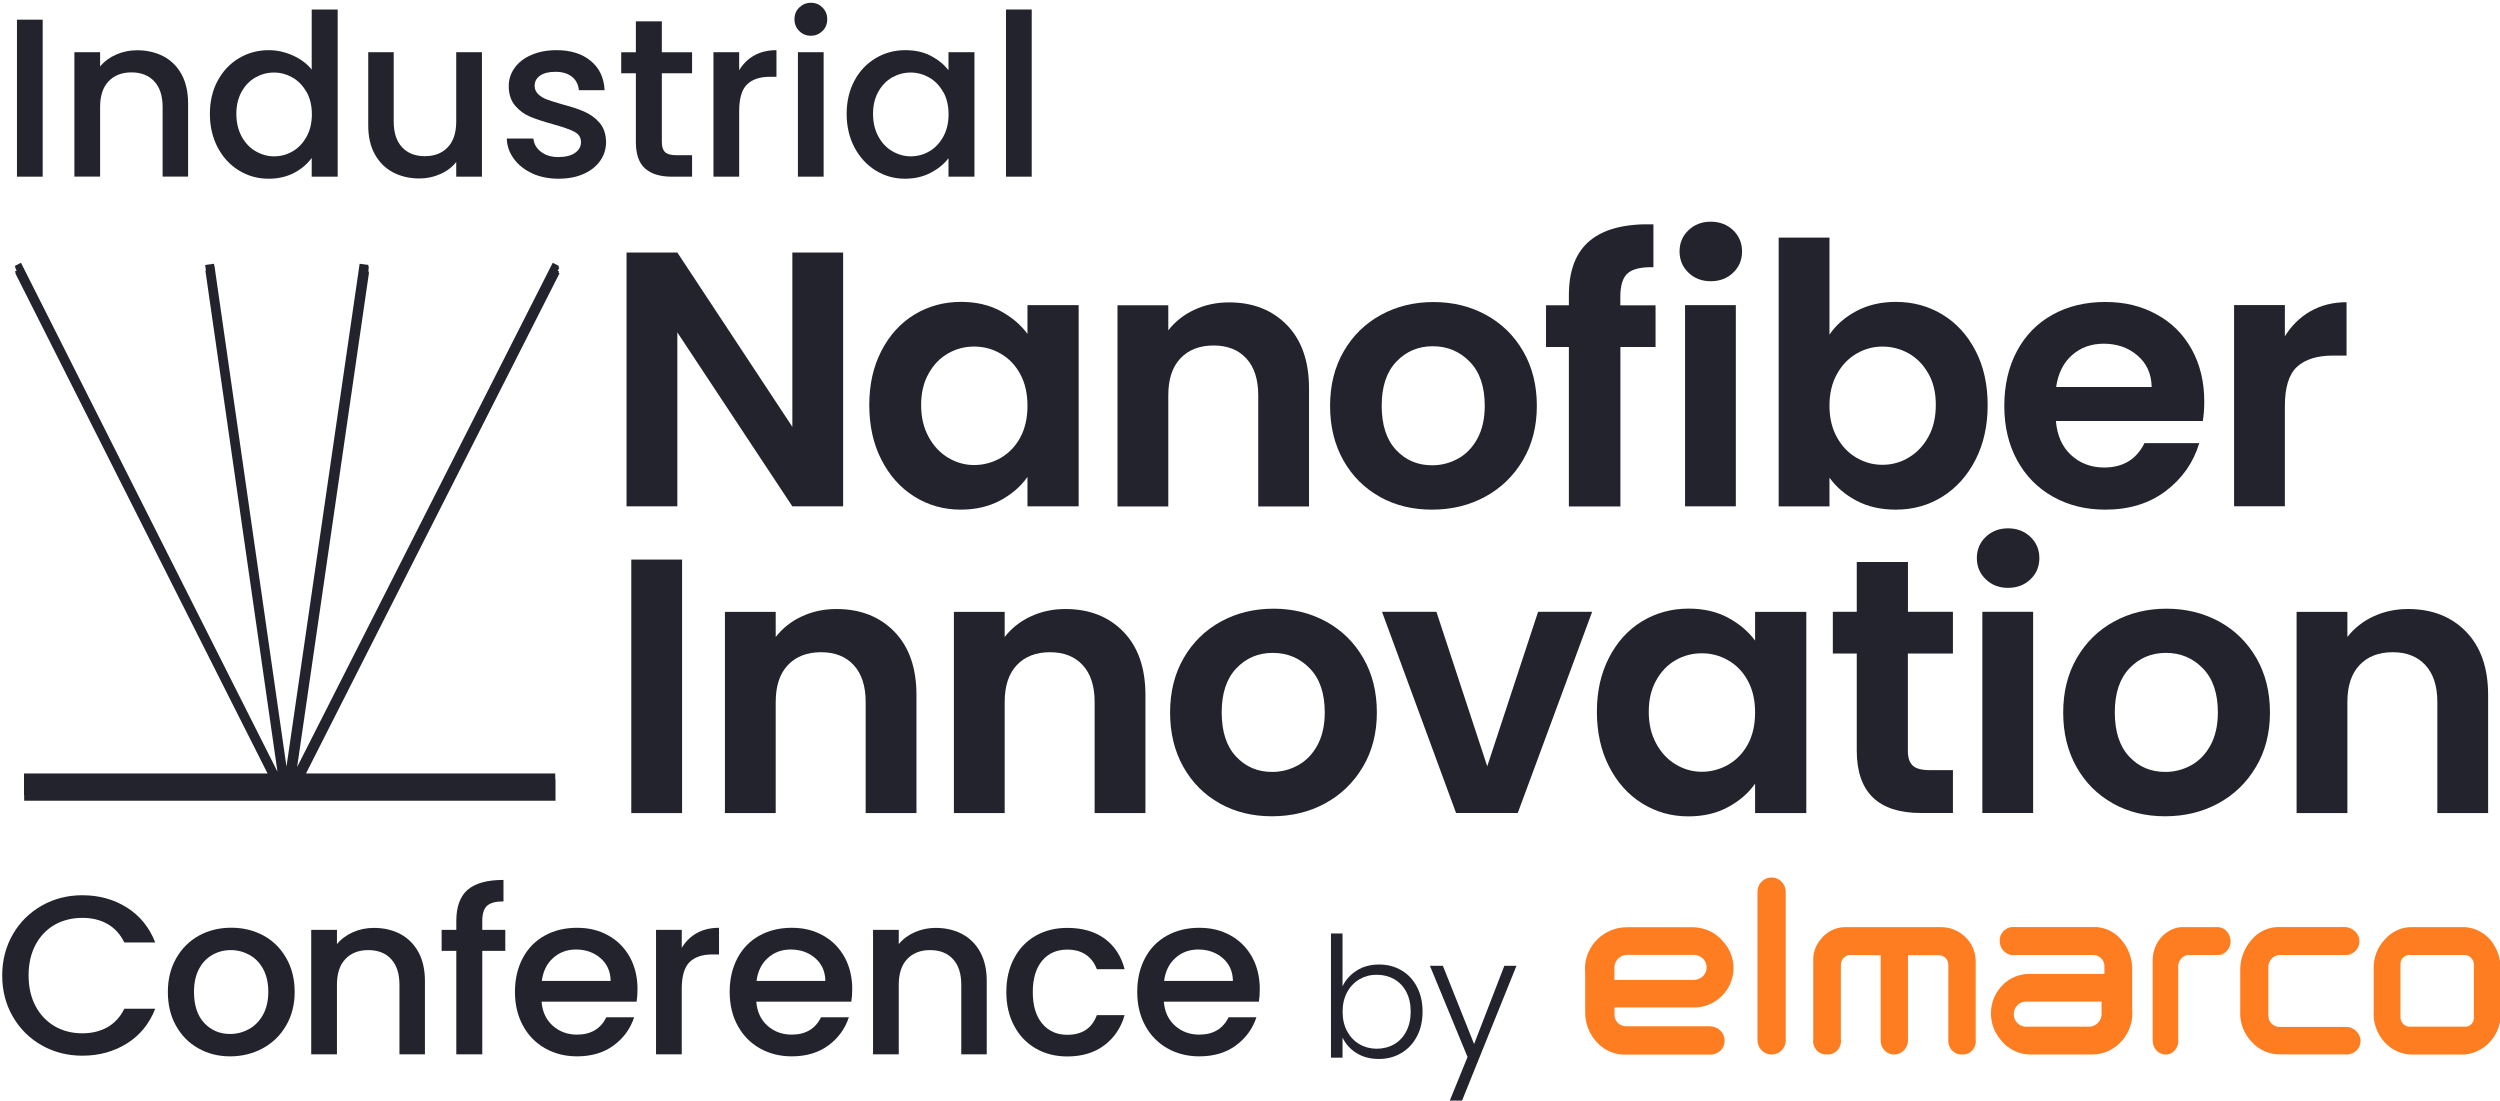<svg width="513" height="226" viewBox="0 0 513 226" fill="none" xmlns="http://www.w3.org/2000/svg">
<g clip-path="url(#clip0_3146_5374)">
<path d="M113.94 158.72H62.786L114.814 56.075L114.613 55.958L114.73 55.722L114.445 55.571L114.781 54.914L114.562 54.814L114.697 54.578L113.419 53.922L60.971 157.391L75.73 55.873L75.613 55.857L75.646 55.537L75.579 55.52L75.697 54.729L75.562 54.713L75.613 54.376L73.797 54.124L58.786 157.307L43.993 54.46L43.959 54.477L43.908 54.124L42.093 54.376L42.261 55.503L42.144 55.52L56.937 158.35L4.303 53.922L3.026 54.578L3.177 54.881L3.11 54.914L3.413 55.537L3.059 55.722L3.228 56.025L3.144 56.075L54.903 158.72H4.925V163.162H4.959V164.306H113.991V159.881H113.94V158.72Z" fill="#23232D"/>
<path d="M173.012 103.904H162.589L138.988 68.203V103.904H128.565V51.816H138.988L162.589 87.585V51.816H173.012V103.904Z" fill="#23232D"/>
<path d="M180.862 72.006C182.526 68.776 184.779 66.286 187.637 64.553C190.494 62.82 193.688 61.945 197.202 61.945C200.278 61.945 202.968 62.568 205.287 63.813C207.59 65.058 209.439 66.623 210.835 68.507V62.618H221.341V103.905H210.835V97.865C209.49 99.8 207.641 101.398 205.287 102.677C202.934 103.939 200.211 104.578 197.134 104.578C193.655 104.578 190.494 103.686 187.637 101.903C184.779 100.12 182.526 97.596 180.862 94.332C179.198 91.085 178.374 87.333 178.374 83.11C178.374 78.887 179.198 75.237 180.862 72.006ZM209.339 76.734C208.347 74.917 207.002 73.52 205.321 72.561C203.64 71.586 201.824 71.115 199.891 71.115C197.958 71.115 196.159 71.586 194.529 72.528C192.881 73.47 191.553 74.85 190.545 76.666C189.519 78.484 189.015 80.637 189.015 83.11C189.015 85.583 189.519 87.77 190.545 89.638C191.553 91.505 192.898 92.936 194.562 93.928C196.227 94.921 197.992 95.426 199.891 95.426C201.791 95.426 203.64 94.938 205.321 93.979C207.002 93.003 208.347 91.623 209.339 89.806C210.33 87.989 210.835 85.819 210.835 83.278C210.835 80.738 210.347 78.568 209.339 76.751V76.734Z" fill="#23232D"/>
<path d="M264.073 66.69C267.099 69.803 268.612 74.127 268.612 79.695V103.922H258.189V81.109C258.189 77.828 257.366 75.304 255.735 73.538C254.105 71.771 251.869 70.896 249.028 70.896C246.187 70.896 243.884 71.771 242.22 73.538C240.555 75.304 239.732 77.828 239.732 81.109V103.922H229.309V62.636H239.732V67.784C241.127 66.001 242.892 64.587 245.061 63.578C247.229 62.568 249.583 62.047 252.171 62.047C257.08 62.047 261.064 63.595 264.09 66.707L264.073 66.69Z" fill="#23232D"/>
<path d="M283.136 101.938C279.959 100.171 277.471 97.681 275.655 94.451C273.84 91.221 272.932 87.503 272.932 83.28C272.932 79.057 273.857 75.339 275.723 72.109C277.589 68.878 280.127 66.388 283.355 64.622C286.582 62.855 290.179 61.98 294.147 61.98C298.114 61.98 301.711 62.855 304.939 64.622C308.167 66.388 310.705 68.878 312.571 72.109C314.437 75.339 315.361 79.057 315.361 83.28C315.361 87.503 314.403 91.238 312.487 94.451C310.57 97.681 307.998 100.171 304.737 101.938C301.493 103.705 297.845 104.579 293.827 104.579C289.81 104.579 286.28 103.705 283.102 101.938H283.136ZM299.19 94.115C300.854 93.189 302.182 91.81 303.174 89.976C304.166 88.142 304.67 85.904 304.67 83.263C304.67 79.343 303.645 76.315 301.577 74.212C299.526 72.109 297.004 71.049 294.012 71.049C291.02 71.049 288.532 72.109 286.532 74.212C284.514 76.332 283.523 79.343 283.523 83.263C283.523 87.183 284.498 90.212 286.464 92.315C288.431 94.434 290.902 95.478 293.878 95.478C295.761 95.478 297.542 95.023 299.207 94.098L299.19 94.115Z" fill="#23232D"/>
<path d="M339.736 71.198H332.508V103.921H321.934V71.198H317.244V62.635H321.934V60.549C321.934 55.484 323.38 51.749 326.254 49.377C329.129 46.988 333.483 45.878 339.282 46.029V54.828C336.744 54.778 334.996 55.199 333.987 56.09C332.979 56.982 332.491 58.597 332.491 60.935V62.652H339.72V71.215L339.736 71.198Z" fill="#23232D"/>
<path d="M346.477 55.957C345.267 54.796 344.645 53.332 344.645 51.599C344.645 49.867 345.25 48.403 346.477 47.242C347.687 46.081 349.217 45.492 351.049 45.492C352.882 45.492 354.412 46.081 355.639 47.242C356.849 48.403 357.471 49.867 357.471 51.599C357.471 53.332 356.866 54.796 355.639 55.957C354.428 57.118 352.899 57.707 351.049 57.707C349.2 57.707 347.687 57.118 346.477 55.957ZM356.193 62.619V103.906H345.771V62.619H356.193Z" fill="#23232D"/>
<path d="M380.955 63.816C383.309 62.571 385.998 61.948 389.041 61.948C392.571 61.948 395.748 62.823 398.606 64.556C401.464 66.289 403.716 68.762 405.381 71.975C407.045 75.189 407.868 78.89 407.868 83.113C407.868 87.336 407.045 91.071 405.381 94.335C403.716 97.582 401.464 100.105 398.606 101.906C395.748 103.689 392.554 104.581 389.041 104.581C385.965 104.581 383.275 103.975 380.955 102.747C378.635 101.519 376.803 99.954 375.408 98.019V103.908H364.985V48.758H375.408V68.661C376.753 66.676 378.602 65.061 380.955 63.816ZM395.698 76.669C394.689 74.852 393.344 73.473 391.68 72.531C390.016 71.588 388.217 71.117 386.284 71.117C384.351 71.117 382.619 71.605 380.955 72.564C379.291 73.54 377.946 74.936 376.937 76.77C375.912 78.604 375.408 80.774 375.408 83.248C375.408 85.721 375.912 87.891 376.937 89.725C377.946 91.559 379.291 92.972 380.955 93.931C382.619 94.907 384.384 95.378 386.284 95.378C388.184 95.378 390.016 94.89 391.68 93.88C393.344 92.888 394.689 91.475 395.698 89.641C396.723 87.807 397.228 85.62 397.228 83.079C397.228 80.539 396.723 78.453 395.698 76.636V76.669Z" fill="#23232D"/>
<path d="M452.029 86.394H421.871C422.123 89.371 423.166 91.71 424.998 93.392C426.83 95.075 429.1 95.933 431.773 95.933C435.639 95.933 438.396 94.267 440.043 90.936H451.289C450.096 94.907 447.81 98.171 444.431 100.745C441.052 103.302 436.916 104.581 431.991 104.581C428.024 104.581 424.46 103.706 421.3 101.939C418.139 100.173 415.685 97.683 413.92 94.452C412.155 91.222 411.281 87.504 411.281 83.281C411.281 79.058 412.155 75.256 413.886 72.026C415.618 68.796 418.055 66.305 421.182 64.573C424.309 62.84 427.906 61.965 431.974 61.965C436.042 61.965 439.404 62.806 442.514 64.505C445.624 66.188 448.028 68.594 449.743 71.689C451.457 74.802 452.315 78.352 452.315 82.389C452.315 83.887 452.214 85.216 452.012 86.41L452.029 86.394ZM441.522 79.395C441.472 76.72 440.497 74.566 438.614 72.951C436.732 71.336 434.412 70.528 431.688 70.528C429.1 70.528 426.931 71.319 425.166 72.884C423.401 74.448 422.325 76.619 421.922 79.412H441.506L441.522 79.395Z" fill="#23232D"/>
<path d="M474.101 63.879C476.269 62.634 478.724 62.012 481.514 62.012V72.964H478.757C475.479 72.964 473.008 73.738 471.344 75.269C469.68 76.817 468.856 79.492 468.856 83.311V103.887H458.434V62.601H468.856V69.011C470.201 66.823 471.949 65.107 474.101 63.862V63.879Z" fill="#23232D"/>
<path d="M2.656 191.678C4.119 189.171 6.119 187.219 8.624 185.806C11.145 184.393 13.902 183.703 16.894 183.703C20.324 183.703 23.366 184.544 26.039 186.227C28.712 187.909 30.645 190.298 31.855 193.394H25.518C24.677 191.695 23.534 190.433 22.038 189.592C20.559 188.75 18.844 188.347 16.894 188.347C14.759 188.347 12.86 188.835 11.196 189.777C9.531 190.736 8.22 192.115 7.279 193.899C6.337 195.682 5.867 197.768 5.867 200.157C5.867 202.546 6.337 204.616 7.279 206.416C8.22 208.199 9.531 209.596 11.196 210.571C12.86 211.547 14.759 212.035 16.894 212.035C18.844 212.035 20.559 211.615 22.038 210.79C23.518 209.949 24.677 208.687 25.518 206.988H31.855C30.645 210.084 28.712 212.456 26.039 214.121C23.366 215.787 20.324 216.628 16.894 216.628C13.868 216.628 11.112 215.922 8.607 214.525C6.102 213.112 4.119 211.16 2.656 208.653C1.194 206.147 0.454 203.32 0.454 200.174C0.454 197.028 1.194 194.201 2.656 191.695V191.678Z" fill="#23232D"/>
<path d="M40.698 215.116C38.748 214.022 37.218 212.474 36.109 210.472C34.999 208.487 34.444 206.165 34.444 203.541C34.444 200.916 35.016 198.645 36.159 196.626C37.302 194.624 38.865 193.076 40.832 191.982C42.799 190.906 45.018 190.367 47.456 190.367C49.893 190.367 52.095 190.906 54.079 191.982C56.046 193.059 57.609 194.607 58.752 196.626C59.895 198.628 60.467 200.933 60.467 203.541C60.467 206.148 59.878 208.436 58.702 210.455C57.525 212.474 55.928 214.022 53.911 215.116C51.893 216.209 49.658 216.764 47.22 216.764C44.783 216.764 42.631 216.209 40.698 215.116ZM51.053 211.196C52.246 210.539 53.205 209.58 53.944 208.268C54.684 206.956 55.054 205.391 55.054 203.541C55.054 201.69 54.701 200.125 53.995 198.83C53.289 197.551 52.347 196.575 51.171 195.936C49.994 195.297 48.733 194.96 47.371 194.96C46.01 194.96 44.749 195.28 43.589 195.936C42.429 196.592 41.505 197.551 40.832 198.83C40.16 200.108 39.807 201.673 39.807 203.541C39.807 206.283 40.513 208.42 41.908 209.917C43.32 211.414 45.085 212.171 47.203 212.171C48.565 212.171 49.843 211.852 51.019 211.196H51.053Z" fill="#23232D"/>
<path d="M82.118 191.647C83.715 192.489 84.942 193.717 85.85 195.349C86.741 196.981 87.195 198.966 87.195 201.288V216.345H81.967V202.062C81.967 199.773 81.395 198.024 80.252 196.796C79.109 195.567 77.546 194.962 75.579 194.962C73.612 194.962 72.032 195.567 70.872 196.796C69.712 198.024 69.141 199.773 69.141 202.062V216.345H63.862V190.806H69.141V193.734C69.998 192.69 71.108 191.866 72.452 191.277C73.797 190.688 75.226 190.402 76.739 190.402C78.739 190.402 80.538 190.823 82.135 191.647H82.118Z" fill="#23232D"/>
<path d="M103.686 195.112H98.962V216.344H93.633V195.112H90.624V190.805H93.633V189.004C93.633 186.077 94.407 183.923 95.97 182.577C97.533 181.232 99.971 180.559 103.316 180.559V184.967C101.719 184.967 100.576 185.269 99.937 185.875C99.282 186.481 98.962 187.524 98.962 189.004V190.805H103.686V195.112Z" fill="#23232D"/>
<path d="M130.633 205.541H111.133C111.284 207.577 112.041 209.226 113.402 210.454C114.764 211.682 116.428 212.305 118.412 212.305C121.253 212.305 123.253 211.11 124.43 208.738H130.128C129.355 211.093 127.96 213.011 125.943 214.509C123.925 216.006 121.404 216.763 118.412 216.763C115.974 216.763 113.789 216.208 111.856 215.114C109.922 214.021 108.41 212.473 107.317 210.471C106.224 208.486 105.669 206.164 105.669 203.539C105.669 200.915 106.207 198.593 107.266 196.608C108.325 194.606 109.822 193.075 111.755 191.998C113.688 190.921 115.907 190.383 118.395 190.383C120.883 190.383 122.95 190.904 124.833 191.964C126.716 193.007 128.178 194.488 129.237 196.389C130.28 198.29 130.818 200.477 130.818 202.951C130.818 203.909 130.75 204.768 130.633 205.541ZM125.304 201.285C125.27 199.333 124.581 197.785 123.219 196.608C121.858 195.43 120.177 194.841 118.176 194.841C116.361 194.841 114.797 195.413 113.503 196.574C112.209 197.735 111.435 199.3 111.183 201.285H125.304Z" fill="#23232D"/>
<path d="M142.988 191.476C144.266 190.753 145.796 190.383 147.544 190.383V195.851H146.199C144.132 195.851 142.568 196.372 141.492 197.432C140.433 198.492 139.895 200.309 139.895 202.9V216.343H134.617V190.803H139.895V194.505C140.669 193.209 141.694 192.2 142.972 191.476H142.988Z" fill="#23232D"/>
<path d="M174.693 205.541H155.193C155.344 207.577 156.1 209.226 157.462 210.454C158.824 211.682 160.488 212.305 162.471 212.305C165.312 212.305 167.313 211.11 168.49 208.738H174.188C173.415 211.093 172.02 213.011 170.002 214.509C167.985 216.006 165.464 216.763 162.471 216.763C160.034 216.763 157.849 216.208 155.915 215.114C153.982 214.021 152.469 212.473 151.377 210.471C150.284 208.486 149.729 206.164 149.729 203.539C149.729 200.915 150.267 198.593 151.326 196.608C152.385 194.606 153.881 193.075 155.815 191.998C157.748 190.921 159.967 190.383 162.455 190.383C164.943 190.383 167.01 190.904 168.893 191.964C170.776 193.007 172.238 194.488 173.297 196.389C174.34 198.29 174.877 200.477 174.877 202.951C174.877 203.909 174.81 204.768 174.693 205.541ZM169.364 201.285C169.33 199.333 168.641 197.785 167.279 196.608C165.918 195.43 164.237 194.841 162.236 194.841C160.421 194.841 158.857 195.413 157.563 196.574C156.268 197.735 155.495 199.3 155.243 201.285H169.364Z" fill="#23232D"/>
<path d="M197.403 191.647C199 192.489 200.228 193.717 201.135 195.349C202.026 196.981 202.48 198.966 202.48 201.288V216.345H197.252V202.062C197.252 199.773 196.681 198.024 195.538 196.796C194.394 195.567 192.831 194.962 190.864 194.962C188.897 194.962 187.317 195.567 186.157 196.796C184.997 198.024 184.426 199.773 184.426 202.062V216.345H179.147V190.806H184.426V193.734C185.283 192.69 186.393 191.866 187.738 191.277C189.082 190.688 190.511 190.402 192.024 190.402C194.025 190.402 195.823 190.823 197.42 191.647H197.403Z" fill="#23232D"/>
<path d="M208.095 196.627C209.154 194.625 210.633 193.094 212.516 192.017C214.399 190.941 216.567 190.402 219.005 190.402C222.098 190.402 224.653 191.143 226.67 192.606C228.687 194.07 230.066 196.173 230.772 198.882H225.073C224.603 197.62 223.863 196.627 222.854 195.921C221.829 195.214 220.551 194.861 219.005 194.861C216.836 194.861 215.121 195.618 213.844 197.149C212.566 198.68 211.928 200.817 211.928 203.576C211.928 206.335 212.566 208.472 213.844 210.019C215.121 211.567 216.853 212.341 219.005 212.341C222.064 212.341 224.081 210.995 225.073 208.303H230.772C230.032 210.894 228.637 212.964 226.603 214.495C224.569 216.026 222.031 216.783 219.005 216.783C216.567 216.783 214.399 216.228 212.516 215.134C210.633 214.04 209.154 212.493 208.095 210.49C207.036 208.505 206.498 206.183 206.498 203.559C206.498 200.934 207.036 198.613 208.095 196.627Z" fill="#23232D"/>
<path d="M258.324 205.541H238.824C238.975 207.577 239.732 209.226 241.093 210.454C242.455 211.682 244.119 212.305 246.103 212.305C248.944 212.305 250.944 211.11 252.121 208.738H257.82C257.046 211.093 255.651 213.011 253.634 214.509C251.617 216.006 249.095 216.763 246.103 216.763C243.665 216.763 241.48 216.208 239.547 215.114C237.614 214.021 236.101 212.473 235.008 210.471C233.915 208.486 233.361 206.164 233.361 203.539C233.361 200.915 233.899 198.593 234.958 196.608C236.017 194.606 237.513 193.075 239.446 191.998C241.379 190.921 243.598 190.383 246.086 190.383C248.574 190.383 250.642 190.904 252.524 191.964C254.407 193.007 255.87 194.488 256.929 196.389C257.971 198.29 258.509 200.477 258.509 202.951C258.509 203.909 258.442 204.768 258.324 205.541ZM252.995 201.285C252.961 199.333 252.272 197.785 250.911 196.608C249.549 195.43 247.868 194.841 245.867 194.841C244.052 194.841 242.489 195.413 241.194 196.574C239.9 197.735 239.127 199.3 238.874 201.285H252.995Z" fill="#23232D"/>
<path d="M8.758 4.035V36.254H3.48V4.035H8.758Z" fill="#23232D"/>
<path d="M33.52 11.541C35.117 12.382 36.344 13.61 37.252 15.242C38.142 16.874 38.596 18.859 38.596 21.181V36.239H33.368V21.955C33.368 19.667 32.797 17.917 31.654 16.689C30.511 15.461 28.947 14.855 26.98 14.855C25.014 14.855 23.433 15.461 22.274 16.689C21.114 17.917 20.542 19.667 20.542 21.955V36.239H15.264V10.716H20.542V13.644C21.399 12.601 22.509 11.776 23.854 11.187C25.199 10.598 26.627 10.312 28.14 10.312C30.141 10.312 31.939 10.733 33.536 11.557L33.52 11.541Z" fill="#23232D"/>
<path d="M44.682 16.553C45.741 14.567 47.203 13.036 49.036 11.943C50.868 10.849 52.919 10.294 55.172 10.294C56.836 10.294 58.483 10.664 60.097 11.388C61.711 12.111 63.005 13.087 63.963 14.281V1.949H69.292V36.254H63.963V32.401C63.089 33.629 61.896 34.656 60.366 35.463C58.836 36.271 57.088 36.674 55.104 36.674C52.885 36.674 50.851 36.102 49.019 34.975C47.187 33.848 45.724 32.267 44.665 30.248C43.606 28.229 43.068 25.924 43.068 23.366C43.068 20.809 43.606 18.538 44.665 16.553H44.682ZM62.888 18.874C62.165 17.579 61.206 16.586 60.03 15.913C58.853 15.24 57.592 14.887 56.231 14.887C54.869 14.887 53.608 15.223 52.431 15.88C51.255 16.553 50.313 17.512 49.59 18.807C48.868 20.086 48.498 21.617 48.498 23.366C48.498 25.116 48.868 26.681 49.59 28.01C50.313 29.339 51.272 30.349 52.465 31.038C53.659 31.728 54.919 32.081 56.247 32.081C57.575 32.081 58.87 31.745 60.047 31.055C61.223 30.382 62.165 29.373 62.904 28.06C63.627 26.748 63.997 25.217 63.997 23.451C63.997 21.684 63.627 20.153 62.904 18.858L62.888 18.874Z" fill="#23232D"/>
<path d="M98.895 10.715V36.254H93.617V33.242C92.776 34.302 91.7 35.127 90.355 35.716C89.01 36.321 87.582 36.624 86.069 36.624C84.068 36.624 82.27 36.204 80.673 35.379C79.076 34.538 77.832 33.31 76.924 31.678C76.016 30.046 75.562 28.061 75.562 25.739V10.715H80.79V24.948C80.79 27.236 81.362 28.986 82.505 30.214C83.648 31.442 85.211 32.048 87.178 32.048C89.145 32.048 90.725 31.442 91.885 30.214C93.045 28.986 93.617 27.236 93.617 24.948V10.715H98.895Z" fill="#23232D"/>
<path d="M109.233 35.58C107.636 34.856 106.392 33.864 105.468 32.619C104.543 31.374 104.039 29.977 103.989 28.43H109.452C109.553 29.506 110.057 30.415 110.998 31.138C111.94 31.862 113.117 32.232 114.545 32.232C115.974 32.232 117.185 31.946 117.992 31.374C118.815 30.802 119.219 30.061 119.219 29.17C119.219 28.211 118.765 27.504 117.857 27.033C116.949 26.562 115.504 26.057 113.52 25.502C111.604 24.98 110.04 24.459 108.847 23.971C107.636 23.483 106.594 22.726 105.72 21.7C104.846 20.674 104.392 19.344 104.392 17.662C104.392 16.299 104.795 15.054 105.602 13.927C106.409 12.8 107.552 11.908 109.048 11.269C110.545 10.613 112.276 10.293 114.209 10.293C117.117 10.293 119.454 11.033 121.219 12.497C123.001 13.961 123.942 15.963 124.06 18.503H118.782C118.681 17.359 118.227 16.451 117.386 15.761C116.546 15.088 115.42 14.735 114.007 14.735C112.595 14.735 111.553 15.004 110.814 15.525C110.074 16.047 109.704 16.753 109.704 17.611C109.704 18.285 109.956 18.857 110.444 19.328C110.931 19.799 111.536 20.152 112.242 20.421C112.948 20.69 114.007 21.01 115.386 21.414C117.235 21.902 118.765 22.406 119.941 22.928C121.118 23.45 122.16 24.19 123.018 25.182C123.892 26.175 124.329 27.487 124.363 29.119C124.363 30.566 123.959 31.862 123.152 33.006C122.345 34.15 121.219 35.041 119.74 35.698C118.26 36.354 116.546 36.673 114.579 36.673C112.612 36.673 110.78 36.303 109.183 35.58H109.233Z" fill="#23232D"/>
<path d="M135.81 15.021V29.153C135.81 30.112 136.029 30.802 136.483 31.223C136.937 31.643 137.693 31.845 138.769 31.845H142.013V36.253H137.844C135.474 36.253 133.642 35.698 132.381 34.587C131.12 33.477 130.481 31.66 130.481 29.17V15.038H127.472V10.731H130.481V4.371H135.81V10.731H142.013V15.038H135.81V15.021Z" fill="#23232D"/>
<path d="M154.772 11.386C156.05 10.663 157.58 10.293 159.328 10.293V15.761H157.983C155.916 15.761 154.352 16.282 153.276 17.342C152.217 18.385 151.679 20.219 151.679 22.81V36.253H146.401V10.714H151.679V14.415C152.453 13.119 153.478 12.11 154.756 11.386H154.772Z" fill="#23232D"/>
<path d="M164.001 6.358C163.346 5.702 163.026 4.911 163.026 3.952C163.026 2.993 163.346 2.185 164.001 1.546C164.657 0.907 165.447 0.57 166.405 0.57C167.363 0.57 168.12 0.89 168.775 1.546C169.431 2.202 169.75 2.993 169.75 3.952C169.75 4.911 169.431 5.719 168.775 6.358C168.12 6.997 167.347 7.334 166.405 7.334C165.464 7.334 164.64 7.014 164.001 6.358ZM169.011 10.715V36.255H163.732V10.715H169.011Z" fill="#23232D"/>
<path d="M175.331 16.552C176.39 14.566 177.853 13.035 179.685 11.942C181.518 10.848 183.552 10.293 185.771 10.293C187.771 10.293 189.536 10.68 191.032 11.471C192.528 12.261 193.722 13.237 194.63 14.415V10.714H199.958V36.253H194.63V32.45C193.739 33.662 192.511 34.654 190.965 35.462C189.418 36.27 187.653 36.673 185.687 36.673C183.501 36.673 181.484 36.101 179.668 34.974C177.853 33.847 176.407 32.265 175.331 30.247C174.272 28.228 173.734 25.923 173.734 23.365C173.734 20.808 174.272 18.537 175.331 16.552ZM193.537 18.873C192.814 17.578 191.856 16.585 190.679 15.912C189.502 15.239 188.242 14.886 186.88 14.886C185.518 14.886 184.258 15.223 183.081 15.879C181.904 16.552 180.963 17.511 180.24 18.806C179.517 20.085 179.147 21.616 179.147 23.365C179.147 25.115 179.517 26.68 180.24 28.009C180.963 29.338 181.921 30.348 183.115 31.037C184.308 31.727 185.569 32.08 186.897 32.08C188.225 32.08 189.519 31.744 190.696 31.054C191.873 30.381 192.814 29.372 193.554 28.059C194.277 26.747 194.646 25.216 194.646 23.45C194.646 21.683 194.277 20.152 193.554 18.857L193.537 18.873Z" fill="#23232D"/>
<path d="M211.709 1.949V36.254H206.43V1.949H211.709Z" fill="#23232D"/>
<path d="M139.963 114.824V166.845H129.54V114.824H139.963Z" fill="#23232D"/>
<path d="M183.518 129.612C186.544 132.725 188.057 137.049 188.057 142.617V166.844H177.634V144.047C177.634 140.767 176.811 138.243 175.18 136.477C173.55 134.71 171.314 133.835 168.473 133.835C165.632 133.835 163.329 134.71 161.665 136.477C160 138.243 159.177 140.767 159.177 144.047V166.844H148.754V125.558H159.177V130.706C160.572 128.922 162.337 127.509 164.506 126.5C166.674 125.49 169.028 124.969 171.616 124.969C176.525 124.969 180.509 126.517 183.535 129.629L183.518 129.612Z" fill="#23232D"/>
<path d="M230.503 129.612C233.529 132.725 235.042 137.049 235.042 142.617V166.844H224.619V144.047C224.619 140.767 223.796 138.243 222.165 136.477C220.534 134.71 218.299 133.835 215.458 133.835C212.617 133.835 210.314 134.71 208.65 136.477C206.985 138.243 206.162 140.767 206.162 144.047V166.844H195.739V125.558H206.162V130.706C207.557 128.922 209.322 127.509 211.491 126.5C213.659 125.49 216.012 124.969 218.601 124.969C223.51 124.969 227.494 126.517 230.52 129.629L230.503 129.612Z" fill="#23232D"/>
<path d="M250.305 164.86C247.128 163.093 244.64 160.603 242.825 157.373C241.009 154.143 240.102 150.425 240.102 146.202C240.102 141.979 241.026 138.261 242.892 135.031C244.758 131.8 247.296 129.31 250.524 127.544C253.752 125.777 257.349 124.902 261.316 124.902C265.283 124.902 268.881 125.794 272.108 127.544C275.336 129.31 277.874 131.8 279.74 135.031C281.606 138.261 282.531 141.979 282.531 146.202C282.531 150.425 281.573 154.16 279.656 157.373C277.74 160.603 275.168 163.093 271.907 164.86C268.662 166.626 265.014 167.501 260.997 167.501C256.979 167.501 253.449 166.626 250.272 164.86H250.305ZM266.359 157.037C268.023 156.111 269.351 154.732 270.343 152.898C271.335 151.064 271.839 148.826 271.839 146.185C271.839 142.265 270.814 139.237 268.746 137.134C266.695 135.031 264.174 133.971 261.182 133.971C258.189 133.971 255.702 135.031 253.701 137.134C251.684 139.253 250.692 142.265 250.692 146.185C250.692 150.105 251.667 153.133 253.634 155.236C255.601 157.356 258.072 158.399 261.047 158.399C262.93 158.399 264.712 157.945 266.376 157.02L266.359 157.037Z" fill="#23232D"/>
<path d="M305.191 157.223L315.613 125.543H326.708L311.445 166.83H298.786L283.59 125.543H294.752L305.174 157.223H305.191Z" fill="#23232D"/>
<path d="M330.171 134.948C331.836 131.717 334.088 129.227 336.946 127.494C339.804 125.762 342.998 124.887 346.511 124.887C349.587 124.887 352.277 125.509 354.597 126.754C356.9 127.999 358.749 129.564 360.144 131.448V125.56H370.651V166.846H360.144V160.806C358.799 162.741 356.95 164.34 354.597 165.618C352.243 166.897 349.52 167.519 346.444 167.519C342.964 167.519 339.804 166.628 336.946 164.844C334.088 163.061 331.836 160.537 330.171 157.273C328.507 154.026 327.683 150.274 327.683 146.052C327.683 141.829 328.507 138.178 330.171 134.948ZM358.648 139.675C357.656 137.858 356.311 136.462 354.63 135.503C352.949 134.527 351.134 134.056 349.201 134.056C347.267 134.056 345.469 134.527 343.838 135.469C342.191 136.411 340.863 137.791 339.854 139.608C338.829 141.425 338.324 143.578 338.324 146.052C338.324 148.525 338.829 150.712 339.854 152.579C340.863 154.447 342.207 155.877 343.872 156.87C345.536 157.862 347.301 158.367 349.201 158.367C351.1 158.367 352.949 157.879 354.63 156.92C356.311 155.944 357.656 154.565 358.648 152.748C359.64 150.931 360.144 148.76 360.144 146.22C360.144 143.679 359.657 141.509 358.648 139.692V139.675Z" fill="#23232D"/>
<path d="M391.495 134.121V154.091C391.495 155.488 391.831 156.48 392.504 157.103C393.176 157.725 394.302 158.028 395.899 158.028H400.741V166.827H394.185C385.393 166.827 381.006 162.554 381.006 154.007V134.104H376.097V125.54H381.006V115.328H391.512V125.54H400.741V134.104H391.512L391.495 134.121Z" fill="#23232D"/>
<path d="M407.482 118.879C406.271 117.718 405.649 116.254 405.649 114.521C405.649 112.788 406.255 111.325 407.482 110.164C408.692 109.003 410.222 108.414 412.054 108.414C413.886 108.414 415.416 109.003 416.643 110.164C417.854 111.325 418.476 112.788 418.476 114.521C418.476 116.254 417.871 117.718 416.643 118.879C415.433 120.04 413.903 120.628 412.054 120.628C410.205 120.628 408.692 120.04 407.482 118.879ZM417.198 125.541V166.828H406.776V125.541H417.198Z" fill="#23232D"/>
<path d="M433.572 164.86C430.394 163.093 427.906 160.603 426.091 157.373C424.275 154.143 423.368 150.425 423.368 146.202C423.368 141.979 424.292 138.261 426.158 135.031C428.024 131.8 430.562 129.31 433.79 127.544C437.018 125.777 440.615 124.902 444.582 124.902C448.549 124.902 452.147 125.794 455.375 127.544C458.602 129.31 461.14 131.8 463.006 135.031C464.872 138.261 465.797 141.979 465.797 146.202C465.797 150.425 464.839 154.16 462.922 157.373C461.006 160.603 458.434 163.093 455.173 164.86C451.928 166.626 448.281 167.501 444.263 167.501C440.245 167.501 436.715 166.626 433.538 164.86H433.572ZM449.625 157.037C451.29 156.111 452.618 154.732 453.609 152.898C454.601 151.064 455.106 148.826 455.106 146.185C455.106 142.265 454.08 139.237 452.012 137.134C449.962 135.031 447.44 133.971 444.448 133.971C441.456 133.971 438.968 135.031 436.967 137.134C434.95 139.253 433.958 142.265 433.958 146.185C433.958 150.105 434.933 153.133 436.9 155.236C438.867 157.356 441.338 158.399 444.313 158.399C446.196 158.399 447.978 157.945 449.642 157.02L449.625 157.037Z" fill="#23232D"/>
<path d="M506.024 129.612C509.05 132.725 510.563 137.049 510.563 142.617V166.844H500.14V144.047C500.14 140.767 499.316 138.243 497.686 136.477C496.055 134.71 493.819 133.835 490.979 133.835C488.138 133.835 485.835 134.71 484.17 136.477C482.506 138.243 481.682 140.767 481.682 144.047V166.844H471.26V125.558H481.682V130.706C483.078 128.922 484.843 127.509 487.011 126.5C489.18 125.49 491.533 124.969 494.122 124.969C499.031 124.969 503.015 126.517 506.041 129.629L506.024 129.612Z" fill="#23232D"/>
<path d="M278.379 199.164C279.673 198.34 281.203 197.919 282.968 197.919C284.733 197.919 286.229 198.323 287.574 199.114C288.935 199.905 289.994 201.032 290.751 202.496C291.524 203.959 291.911 205.642 291.911 207.576C291.911 209.511 291.524 211.211 290.751 212.674C289.978 214.138 288.919 215.282 287.54 216.09C286.179 216.897 284.649 217.301 282.951 217.301C281.169 217.301 279.623 216.897 278.328 216.073C277.034 215.265 276.092 214.188 275.487 212.893V217.032H273.117V191.543H275.487V202.395C276.109 201.082 277.067 200.022 278.362 199.181L278.379 199.164ZM288.566 203.522C287.96 202.378 287.12 201.52 286.078 200.914C285.019 200.325 283.825 200.022 282.497 200.022C281.169 200.022 280.043 200.325 278.967 200.948C277.908 201.57 277.051 202.445 276.429 203.606C275.807 204.75 275.504 206.079 275.504 207.61C275.504 209.141 275.807 210.453 276.429 211.614C277.051 212.758 277.891 213.65 278.967 214.273C280.043 214.895 281.22 215.198 282.497 215.198C283.775 215.198 285.019 214.895 286.078 214.289C287.137 213.684 287.96 212.792 288.566 211.631C289.171 210.47 289.473 209.124 289.473 207.576C289.473 206.029 289.171 204.666 288.566 203.522Z" fill="#23232D"/>
<path d="M311.176 198.188L300.013 225.847H297.492L301.14 216.896L293.424 198.188H296.08L302.485 214.238L308.688 198.188H311.159H311.176Z" fill="#23232D"/>
<path d="M366.431 182.997V213.566C366.414 214.34 366.078 215.08 365.523 215.602C364.363 216.695 362.531 216.645 361.438 215.484C361.438 215.484 361.438 215.484 361.422 215.467C360.901 214.895 360.615 214.138 360.632 213.364V182.98C360.632 182.206 360.934 181.466 361.489 180.91C362.615 179.783 364.447 179.766 365.574 180.91C366.112 181.466 366.431 182.206 366.431 182.98V182.997ZM385.914 196.019V213.28C385.847 214.088 386.099 214.878 386.637 215.467C387.158 216.056 387.915 216.393 388.705 216.376C389.495 216.376 390.234 216.039 390.772 215.45C391.31 214.845 391.579 214.054 391.512 213.263V196.002H397.833C398.337 196.002 398.841 196.187 399.211 196.557C399.581 196.927 399.8 197.432 399.8 197.953V213.28C399.715 214.088 399.968 214.895 400.506 215.501C400.775 215.787 401.094 216.023 401.464 216.174C401.834 216.325 402.22 216.393 402.607 216.376C403.397 216.443 404.187 216.123 404.708 215.535C405.263 214.929 405.515 214.121 405.414 213.314V197.415C405.414 196.49 405.263 195.564 404.927 194.706C404.59 193.848 404.086 193.074 403.431 192.418C402.758 191.728 401.951 191.173 401.077 190.803C400.203 190.433 399.262 190.248 398.303 190.248H378.619C377.66 190.248 376.719 190.467 375.862 190.904C375.004 191.325 374.231 191.947 373.643 192.704C373.088 193.343 372.668 194.084 372.399 194.874C372.13 195.682 372.029 196.523 372.079 197.381V213.263C371.962 214.071 372.214 214.878 372.752 215.501C373.021 215.804 373.34 216.023 373.71 216.174C374.08 216.325 374.466 216.393 374.853 216.359C375.257 216.393 375.66 216.359 376.03 216.208C376.4 216.056 376.753 215.837 377.022 215.535C377.307 215.232 377.509 214.878 377.644 214.475C377.761 214.088 377.812 213.667 377.744 213.247V197.936C377.744 197.65 377.812 197.381 377.929 197.129C378.047 196.877 378.215 196.641 378.417 196.456C378.82 196.086 379.375 195.901 379.93 195.968M449.071 195.968C448.549 195.985 448.045 196.204 447.675 196.591C447.289 196.994 447.037 197.516 446.969 198.071V213.297C447.003 213.701 446.969 214.105 446.852 214.475C446.734 214.862 446.549 215.198 446.297 215.501C446.045 215.787 445.742 216.023 445.406 216.174C445.07 216.325 444.7 216.393 444.347 216.376C443.977 216.376 443.624 216.292 443.305 216.14C442.968 215.972 442.666 215.753 442.43 215.467C442.178 215.181 441.993 214.828 441.876 214.458C441.758 214.088 441.708 213.684 441.724 213.297V197.263C441.708 196.372 441.842 195.463 442.145 194.622C442.43 193.798 442.884 193.024 443.456 192.368C444.095 191.644 444.868 191.072 445.725 190.702C446.566 190.332 447.49 190.18 448.415 190.248H454.853C455.223 190.214 455.593 190.281 455.946 190.416C456.299 190.551 456.618 190.769 456.887 191.055C457.156 191.341 457.375 191.678 457.509 192.065C457.644 192.435 457.728 192.856 457.711 193.259C457.711 193.646 457.61 194.033 457.442 194.387C457.291 194.723 457.072 195.043 456.803 195.295C456.534 195.547 456.215 195.732 455.879 195.85C455.543 195.968 455.19 196.002 454.837 195.968M481.161 216.359C481.952 216.46 482.758 216.224 483.38 215.72C484.002 215.198 484.355 214.458 484.389 213.65C484.389 212.843 484.036 212.069 483.431 211.514C482.826 210.958 482.036 210.672 481.212 210.723H467.831C467.226 210.74 466.637 210.521 466.183 210.1C465.746 209.68 465.477 209.108 465.477 208.502V198.054C465.561 197.465 465.864 196.944 466.301 196.557C466.755 196.17 467.327 195.968 467.915 195.968H480.977C481.767 196.052 482.573 195.8 483.179 195.278C483.784 194.757 484.137 194 484.154 193.209C484.154 192.384 483.801 191.611 483.195 191.055C482.59 190.5 481.8 190.197 480.977 190.231H467.932C466.822 190.18 465.713 190.382 464.687 190.837C463.662 191.274 462.771 191.947 462.048 192.805C460.468 194.588 459.627 196.893 459.695 199.282V207.459C459.56 209.814 460.417 212.102 462.048 213.785C463.544 215.484 465.73 216.426 467.999 216.359M413.13 196.019C412.374 196.019 411.668 195.682 411.147 195.144C410.625 194.588 410.34 193.865 410.34 193.091C410.306 192.334 410.592 191.594 411.13 191.039C411.651 190.5 412.374 190.197 413.13 190.231H429.436C430.546 190.18 431.655 190.399 432.681 190.853C433.706 191.325 434.597 192.014 435.32 192.872C436.816 194.622 437.606 196.877 437.522 199.181V207.072C437.74 209.36 437.034 211.631 435.572 213.398C434.799 214.34 433.824 215.097 432.731 215.619C431.638 216.14 430.445 216.393 429.234 216.376H416.391C415.248 216.342 414.122 216.056 413.113 215.518C412.088 214.996 411.197 214.239 410.491 213.314C409.163 211.749 408.474 209.73 408.541 207.678C408.608 205.625 409.432 203.674 410.878 202.193C411.634 201.402 412.542 200.797 413.55 200.393C414.559 199.989 415.635 199.804 416.711 199.854H431.823V198.071C431.773 197.482 431.487 196.927 431.05 196.54C430.613 196.153 430.041 195.951 429.453 195.968H413.147V195.985L413.13 196.019ZM431.252 205.524H415.921C415.215 205.474 414.525 205.726 414.021 206.214C413.769 206.45 413.567 206.752 413.433 207.072C413.012 208.081 413.248 209.226 414.021 209.983C414.525 210.471 415.215 210.723 415.921 210.672H428.781C429.403 210.639 429.974 210.386 430.428 209.966C430.882 209.528 431.168 208.956 431.235 208.334V205.524H431.252ZM505.049 190.248C506.158 190.197 507.268 190.399 508.276 190.837C509.319 191.291 510.243 191.964 510.983 192.805C512.479 194.622 513.252 196.927 513.185 199.266V207.442C513.252 208.603 513.084 209.747 512.698 210.841C512.328 211.917 511.739 212.91 510.983 213.751C510.226 214.592 509.302 215.265 508.26 215.736C507.234 216.191 506.142 216.409 505.015 216.393H495.114C494.021 216.409 492.929 216.191 491.92 215.736C490.895 215.282 489.987 214.609 489.247 213.785C488.491 212.927 487.902 211.934 487.533 210.857C487.163 209.764 486.995 208.603 487.079 207.442V198.727C487.045 197.634 487.247 196.54 487.633 195.514C488.02 194.504 488.608 193.579 489.348 192.805C490.054 191.964 490.945 191.308 491.954 190.853C492.945 190.416 494.004 190.197 495.097 190.248H505.049ZM505.923 210.672C506.36 210.672 506.797 210.487 507.117 210.168C507.436 209.848 507.621 209.394 507.638 208.923V197.735C507.57 197.247 507.335 196.792 506.965 196.456C506.612 196.136 506.142 195.951 505.671 195.968H494.357C493.904 195.968 493.45 196.153 493.13 196.473C492.794 196.809 492.592 197.263 492.576 197.735V208.906C492.626 209.394 492.861 209.848 493.214 210.185C493.567 210.504 494.021 210.689 494.492 210.672H505.94H505.923ZM350.932 210.605C351.319 210.605 351.705 210.689 352.075 210.841C352.428 210.992 352.764 211.211 353.033 211.48C353.588 212.018 353.891 212.759 353.891 213.533C353.891 213.919 353.84 214.29 353.689 214.643C353.538 214.996 353.336 215.316 353.05 215.585C352.479 216.123 351.722 216.426 350.932 216.409H333.769C332.592 216.46 331.432 216.241 330.356 215.787C329.297 215.333 328.339 214.643 327.582 213.768C326.036 212.052 325.212 209.814 325.279 207.526V199.602C325.162 198.458 325.279 197.314 325.633 196.22C325.986 195.127 326.557 194.117 327.314 193.243C328.137 192.3 329.146 191.543 330.306 191.022C331.466 190.5 332.71 190.248 333.987 190.265H347.486C348.679 190.298 349.856 190.584 350.932 191.106C352.008 191.627 352.932 192.384 353.672 193.293C355.051 194.841 355.79 196.86 355.723 198.929C355.639 200.998 354.765 202.967 353.285 204.414C352.479 205.205 351.52 205.827 350.478 206.214C349.419 206.618 348.293 206.803 347.15 206.736H331.298V208.502C331.365 209.091 331.651 209.629 332.104 210.016C332.558 210.403 333.164 210.605 333.769 210.588H350.932V210.605ZM331.281 201.083H347.368C347.738 201.099 348.091 201.049 348.444 200.931C348.78 200.813 349.1 200.628 349.369 200.393C349.638 200.157 349.856 199.854 349.991 199.535C350.276 198.879 350.276 198.138 349.991 197.482C349.839 197.163 349.638 196.86 349.369 196.624C349.1 196.389 348.78 196.204 348.444 196.086C348.108 195.968 347.738 195.918 347.368 195.934H333.853C333.197 195.951 332.592 196.204 332.121 196.641C331.651 197.062 331.348 197.65 331.281 198.273V201.083Z" fill="#FF7D21"/>
</g>
<defs>
<clipPath id="clip0_3146_5374">
<rect width="513" height="226" fill="white"/>
</clipPath>
</defs>
</svg>
